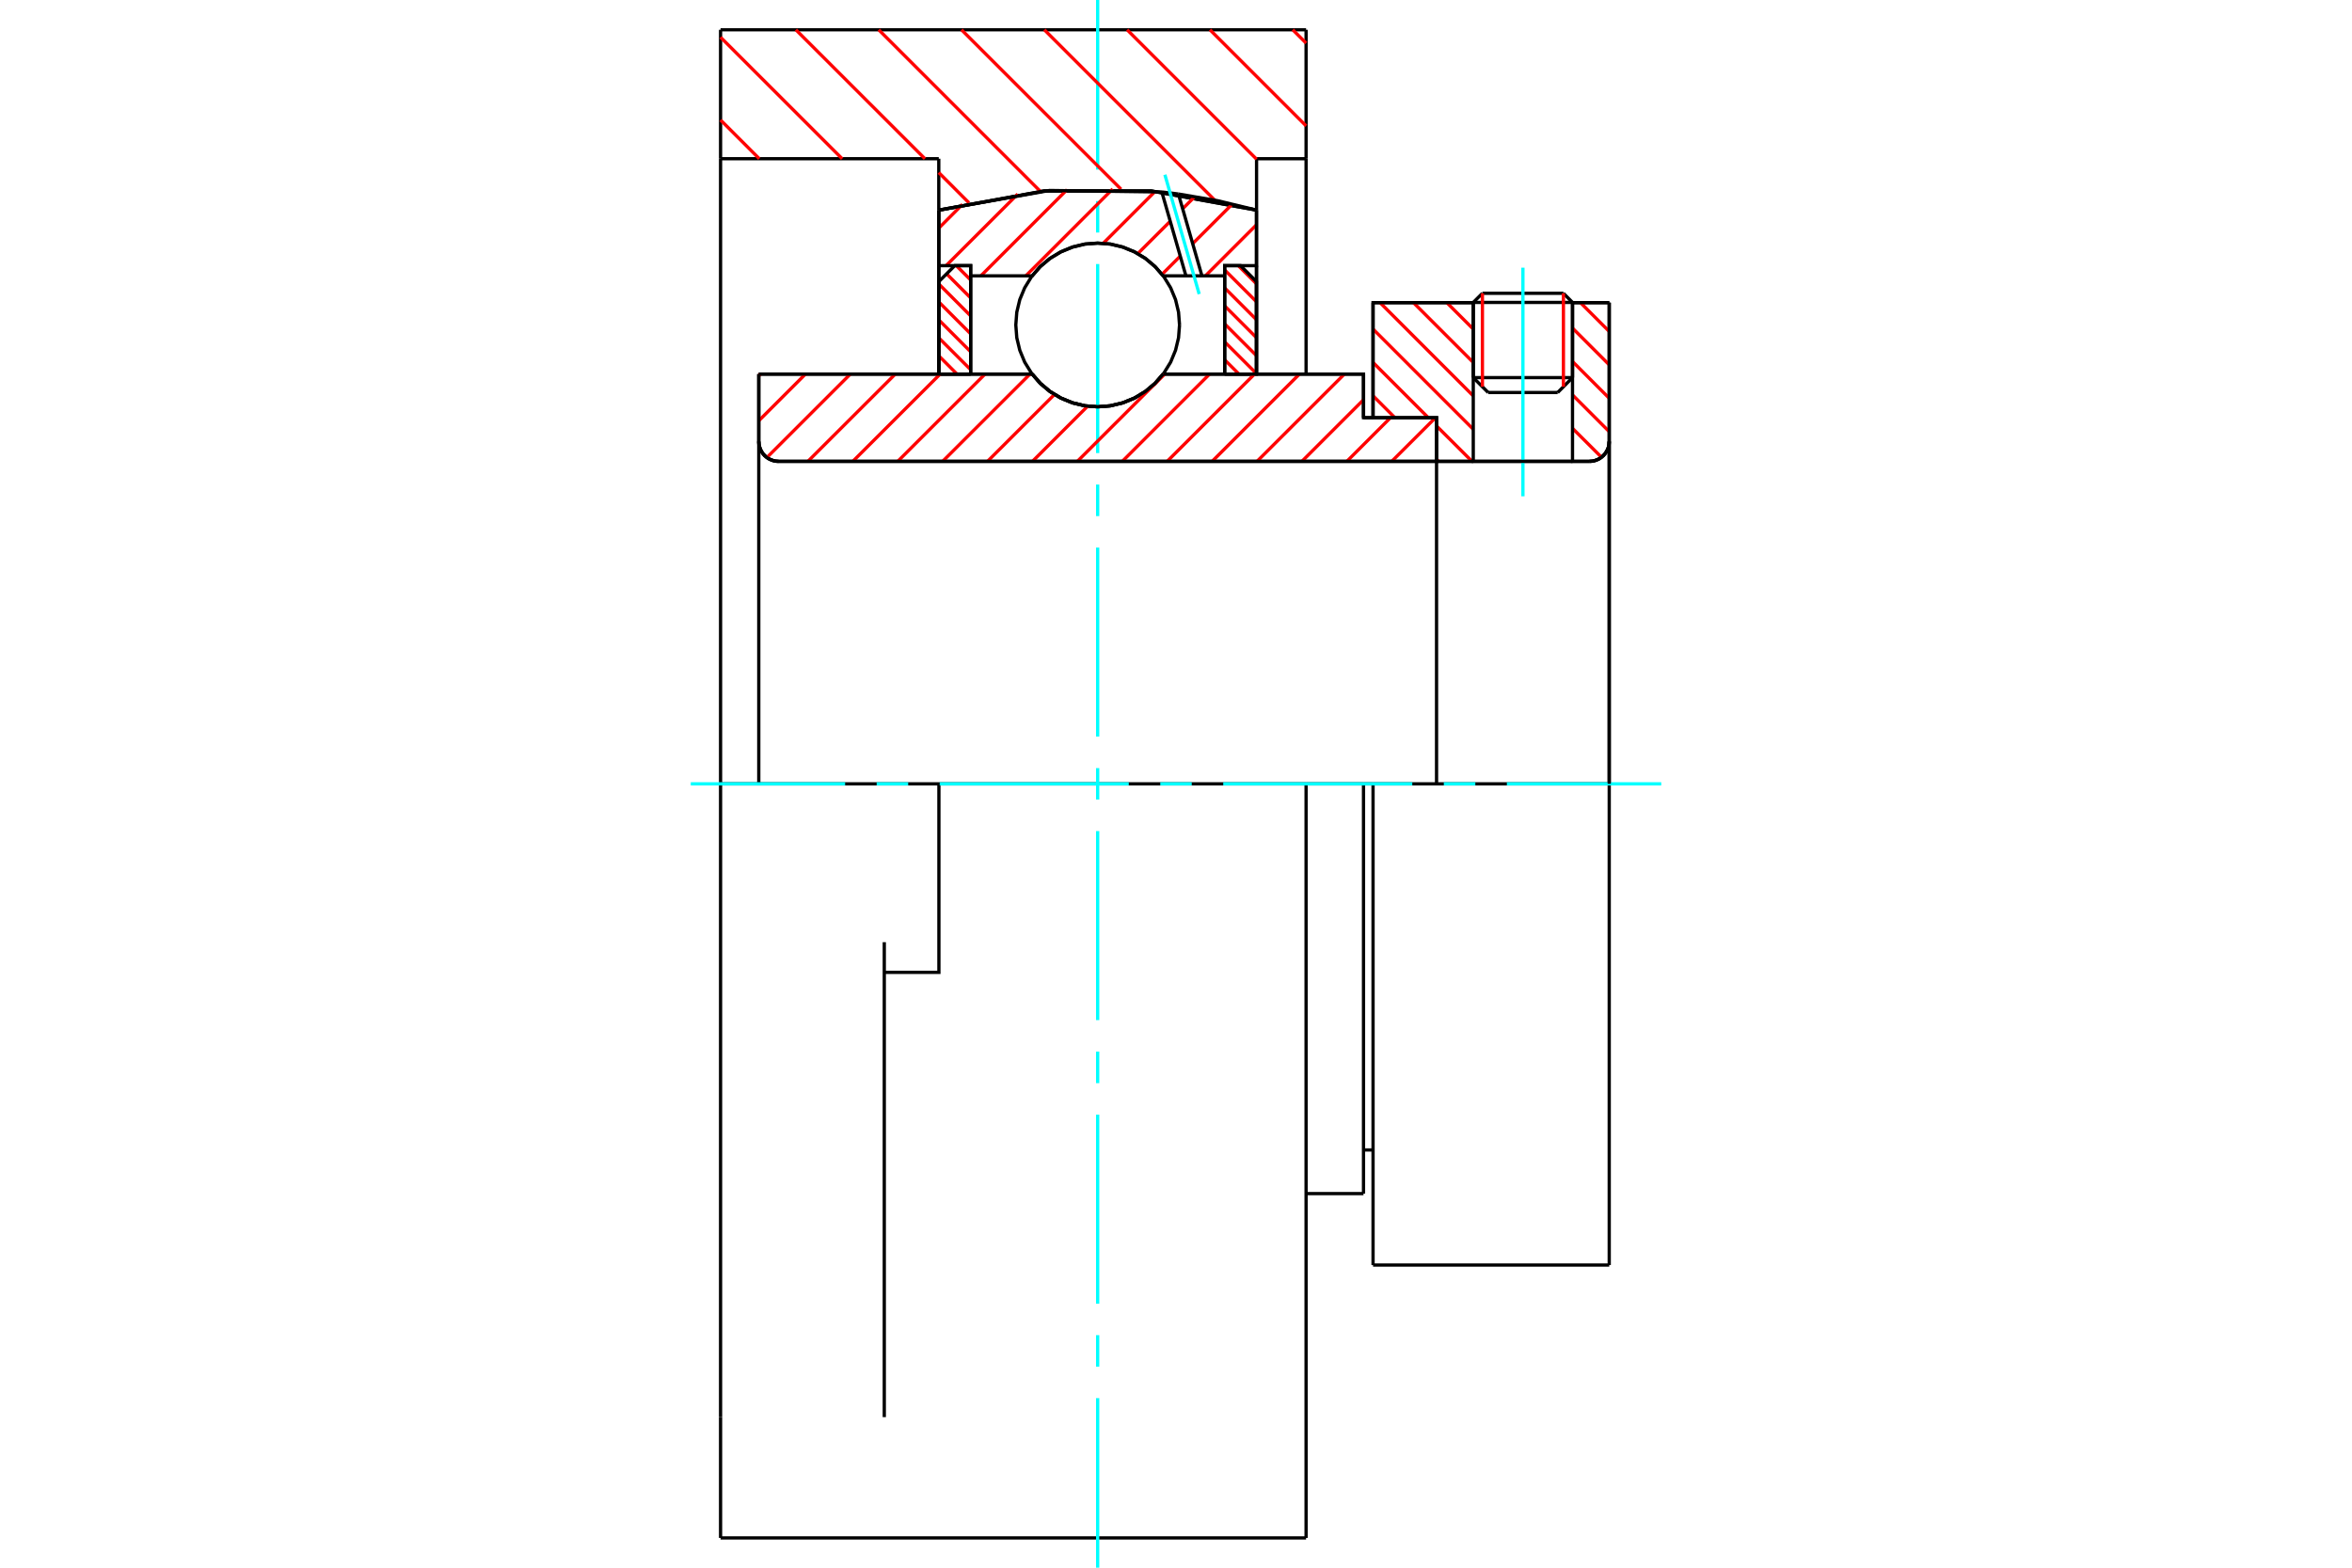 <?xml version="1.0" standalone="no"?>
<!DOCTYPE svg PUBLIC "-//W3C//DTD SVG 1.1//EN"
	"http://www.w3.org/Graphics/SVG/1.1/DTD/svg11.dtd">
<svg xmlns="http://www.w3.org/2000/svg" height="100%" width="100%" viewBox="0 0 36000 24000">
	<rect x="-1800" y="-1200" width="39600" height="26400" style="fill:#FFF"/>
	<g style="fill:none; fill-rule:evenodd" transform="matrix(1 0 0 1 0 0)">
		<g style="fill:none; stroke:#000; stroke-width:50; shape-rendering:geometricPrecision">
			<line x1="21016" y1="12000" x2="20870" y2="12000"/>
			<line x1="20870" y1="6395" x2="21016" y2="6395"/>
			<line x1="20870" y1="18273" x2="20870" y2="12000"/>
			<line x1="20870" y1="5727" x2="20870" y2="6395"/>
			<line x1="20870" y1="12000" x2="19991" y2="12000"/>
			<line x1="11614" y1="5727" x2="15799" y2="5727"/>
			<line x1="17804" y1="5727" x2="20870" y2="5727"/>
			<polyline points="15799,5727 15926,5872 16075,5996 16241,6096 16420,6168 16608,6213 16801,6228 16994,6213 17182,6168 17361,6096 17527,5996 17676,5872 17804,5727"/>
			<polyline points="11614,6759 11617,6807 11629,6853 11647,6897 11672,6938 11703,6974 11739,7005 11780,7030 11824,7048 11870,7060 11918,7063"/>
			<line x1="11614" y1="6759" x2="11614" y2="12000"/>
			<line x1="11614" y1="6759" x2="11614" y2="5727"/>
			<line x1="24069" y1="5781" x2="24069" y2="4633"/>
			<line x1="23842" y1="6009" x2="24069" y2="5781"/>
			<line x1="22550" y1="5781" x2="22778" y2="6009"/>
			<line x1="22550" y1="4633" x2="22550" y2="5781"/>
			<line x1="22550" y1="4633" x2="21016" y2="4633"/>
			<line x1="21016" y1="6395" x2="21016" y2="4633"/>
			<line x1="24328" y1="7063" x2="11918" y2="7063"/>
			<polyline points="24328,7063 24375,7060 24422,7048 24466,7030 24506,7005 24542,6974 24573,6938 24598,6897 24617,6853 24628,6807 24631,6759"/>
			<line x1="24631" y1="4633" x2="24631" y2="6759"/>
			<line x1="24631" y1="4633" x2="24069" y2="4633"/>
			<polyline points="24631,19367 24631,12000 21016,12000"/>
			<line x1="21016" y1="19367" x2="21016" y2="12000"/>
			<line x1="24631" y1="6759" x2="24631" y2="12000"/>
			<line x1="22550" y1="5781" x2="24069" y2="5781"/>
			<line x1="24069" y1="4630" x2="22550" y2="4630"/>
			<line x1="22690" y1="4490" x2="23930" y2="4490"/>
			<line x1="23842" y1="6009" x2="22778" y2="6009"/>
			<line x1="20870" y1="17605" x2="21016" y2="17605"/>
			<line x1="19991" y1="18273" x2="20870" y2="18273"/>
			<polyline points="11614,6759 11617,6807 11629,6853 11647,6897 11672,6938 11703,6974 11739,7005 11780,7030 11824,7048 11870,7060 11918,7063"/>
			<line x1="21016" y1="19367" x2="24631" y2="19367"/>
			<polyline points="24328,7063 24375,7060 24422,7048 24466,7030 24506,7005 24542,6974 24573,6938 24598,6897 24617,6853 24628,6807 24631,6759"/>
			<line x1="22550" y1="4630" x2="22550" y2="4633"/>
			<line x1="24069" y1="4633" x2="24069" y2="4630"/>
			<line x1="22690" y1="4490" x2="22550" y2="4630"/>
			<line x1="24069" y1="4630" x2="23930" y2="4490"/>
			<line x1="14371" y1="12000" x2="11029" y2="12000"/>
			<line x1="19991" y1="12000" x2="14371" y2="12000"/>
			<line x1="14369" y1="2430" x2="11029" y2="2430"/>
			<line x1="14369" y1="3217" x2="14369" y2="2430"/>
			<polyline points="19233,3217 17621,2923 15982,2923 14369,3217"/>
			<line x1="19233" y1="2430" x2="19233" y2="3217"/>
			<line x1="19991" y1="2430" x2="19233" y2="2430"/>
			<line x1="19991" y1="456" x2="19991" y2="2430"/>
			<line x1="11029" y1="456" x2="19991" y2="456"/>
			<line x1="11029" y1="2430" x2="11029" y2="456"/>
			<line x1="19991" y1="12000" x2="19991" y2="23544"/>
			<line x1="19991" y1="2430" x2="19991" y2="5727"/>
			<line x1="19233" y1="3217" x2="19233" y2="5727"/>
			<line x1="11029" y1="23544" x2="11029" y2="21695"/>
			<line x1="14369" y1="5727" x2="14369" y2="3217"/>
			<line x1="11029" y1="12000" x2="11029" y2="2430"/>
			<polyline points="11029,21695 11029,14424 11029,12000"/>
			<line x1="13535" y1="21695" x2="13535" y2="14424"/>
			<polyline points="13535,14886 14371,14886 14371,12000"/>
			<line x1="11029" y1="23544" x2="19991" y2="23544"/>
		</g>
		<g style="fill:none; stroke:#0FF; stroke-width:50; shape-rendering:geometricPrecision">
			<line x1="23310" y1="7598" x2="23310" y2="4098"/>
			<line x1="16801" y1="24000" x2="16801" y2="21404"/>
			<line x1="16801" y1="20922" x2="16801" y2="20440"/>
			<line x1="16801" y1="19958" x2="16801" y2="17064"/>
			<line x1="16801" y1="16582" x2="16801" y2="16099"/>
			<line x1="16801" y1="15617" x2="16801" y2="12723"/>
			<line x1="16801" y1="12241" x2="16801" y2="11759"/>
			<line x1="16801" y1="11277" x2="16801" y2="8383"/>
			<line x1="16801" y1="7901" x2="16801" y2="7418"/>
			<line x1="16801" y1="6936" x2="16801" y2="4042"/>
			<line x1="16801" y1="3560" x2="16801" y2="3078"/>
			<line x1="16801" y1="2596" x2="16801" y2="0"/>
			<line x1="10573" y1="12000" x2="12936" y2="12000"/>
			<line x1="13418" y1="12000" x2="13901" y2="12000"/>
			<line x1="14383" y1="12000" x2="17277" y2="12000"/>
			<line x1="17759" y1="12000" x2="18241" y2="12000"/>
			<line x1="18723" y1="12000" x2="21617" y2="12000"/>
			<line x1="22099" y1="12000" x2="22582" y2="12000"/>
			<line x1="23064" y1="12000" x2="25427" y2="12000"/>
		</g>
		<g style="fill:none; stroke:#F00; stroke-width:50; shape-rendering:geometricPrecision">
			<line x1="19787" y1="456" x2="19991" y2="660"/>
			<line x1="18520" y1="456" x2="19991" y2="1927"/>
			<line x1="17252" y1="456" x2="19233" y2="2437"/>
			<line x1="15985" y1="456" x2="18596" y2="3067"/>
			<line x1="14717" y1="456" x2="17159" y2="2897"/>
			<line x1="13450" y1="456" x2="15925" y2="2931"/>
			<line x1="12182" y1="456" x2="14157" y2="2430"/>
			<line x1="14369" y1="2642" x2="14831" y2="3105"/>
			<line x1="11029" y1="570" x2="12890" y2="2430"/>
			<line x1="11029" y1="1837" x2="11622" y2="2430"/>
		</g>
		<g style="fill:none; stroke:#000; stroke-width:50; shape-rendering:geometricPrecision">
			<polyline points="19233,3217 17621,2923 15982,2923 14369,3217"/>
		</g>
		<g style="fill:none; stroke:#F00; stroke-width:50; shape-rendering:geometricPrecision">
			<line x1="23930" y1="4490" x2="23930" y2="5921"/>
			<line x1="22690" y1="5921" x2="22690" y2="4490"/>
			<line x1="14371" y1="5724" x2="14373" y2="5727"/>
			<line x1="14371" y1="5449" x2="14648" y2="5727"/>
			<line x1="14371" y1="5174" x2="14857" y2="5660"/>
			<line x1="14371" y1="4899" x2="14857" y2="5385"/>
			<line x1="14371" y1="4624" x2="14857" y2="5111"/>
			<line x1="14371" y1="4349" x2="14857" y2="4836"/>
			<line x1="14489" y1="4192" x2="14857" y2="4561"/>
			<line x1="14638" y1="4067" x2="14857" y2="4286"/>
		</g>
		<g style="fill:none; stroke:#000; stroke-width:50; shape-rendering:geometricPrecision">
			<polyline points="14857,5727 14857,4067 14614,4067 14371,4310 14371,5727 14857,5727"/>
		</g>
		<g style="fill:none; stroke:#F00; stroke-width:50; shape-rendering:geometricPrecision">
			<line x1="18954" y1="4067" x2="19231" y2="4344"/>
			<line x1="18745" y1="4133" x2="19231" y2="4619"/>
			<line x1="18745" y1="4408" x2="19231" y2="4894"/>
			<line x1="18745" y1="4683" x2="19231" y2="5169"/>
			<line x1="18745" y1="4958" x2="19231" y2="5444"/>
			<line x1="18745" y1="5233" x2="19231" y2="5719"/>
			<line x1="18745" y1="5508" x2="18964" y2="5727"/>
		</g>
		<g style="fill:none; stroke:#000; stroke-width:50; shape-rendering:geometricPrecision">
			<polyline points="18745,5727 18745,4067 18988,4067 19231,4310 19231,5727 18745,5727"/>
			<polyline points="18054,4975 18039,4779 17993,4587 17918,4406 17815,4238 17687,4089 17538,3961 17370,3858 17188,3783 16997,3737 16801,3722 16605,3737 16414,3783 16232,3858 16064,3961 15915,4089 15787,4238 15684,4406 15609,4587 15563,4779 15548,4975 15563,5171 15609,5362 15684,5544 15787,5711 15915,5861 16064,5989 16232,6091 16414,6167 16605,6212 16801,6228 16997,6212 17188,6167 17370,6091 17538,5989 17687,5861 17815,5711 17918,5544 17993,5362 18039,5171 18054,4975"/>
		</g>
		<g style="fill:none; stroke:#F00; stroke-width:50; shape-rendering:geometricPrecision">
			<line x1="24190" y1="4633" x2="24631" y2="5074"/>
			<line x1="24069" y1="5023" x2="24631" y2="5585"/>
			<line x1="24069" y1="5534" x2="24631" y2="6097"/>
			<line x1="24069" y1="6046" x2="24631" y2="6608"/>
			<line x1="22145" y1="4633" x2="22550" y2="5038"/>
			<line x1="24069" y1="6557" x2="24513" y2="7000"/>
			<line x1="21634" y1="4633" x2="22550" y2="5549"/>
			<line x1="21123" y1="4633" x2="22550" y2="6061"/>
			<line x1="21016" y1="5038" x2="22550" y2="6572"/>
			<line x1="21016" y1="5549" x2="21862" y2="6395"/>
			<line x1="21988" y1="6521" x2="22531" y2="7063"/>
			<line x1="21016" y1="6060" x2="21351" y2="6395"/>
			<line x1="21988" y1="7032" x2="22019" y2="7063"/>
		</g>
		<g style="fill:none; stroke:#000; stroke-width:50; shape-rendering:geometricPrecision">
			<line x1="24631" y1="12000" x2="24631" y2="4633"/>
			<polyline points="24328,7063 24375,7060 24422,7048 24466,7030 24506,7005 24542,6974 24573,6938 24598,6897 24617,6853 24628,6807 24631,6759"/>
			<polyline points="24328,7063 24069,7063 24069,4633"/>
			<polyline points="24069,7063 22550,7063 22550,4633"/>
			<polyline points="22550,7063 21988,7063 21988,12000"/>
			<polyline points="21988,7063 21988,6395 21016,6395 21016,4633 22550,4633"/>
			<line x1="24069" y1="4633" x2="24631" y2="4633"/>
		</g>
		<g style="fill:none; stroke:#F00; stroke-width:50; shape-rendering:geometricPrecision">
			<line x1="19231" y1="3442" x2="18450" y2="4223"/>
			<line x1="18860" y1="3126" x2="18255" y2="3730"/>
			<line x1="18065" y1="3921" x2="17786" y2="4200"/>
			<line x1="18286" y1="3012" x2="18102" y2="3196"/>
			<line x1="17912" y1="3387" x2="17415" y2="3883"/>
			<line x1="17680" y1="2931" x2="16886" y2="3725"/>
			<line x1="17031" y1="2893" x2="15701" y2="4223"/>
			<line x1="16333" y1="2903" x2="15013" y2="4223"/>
			<line x1="15578" y1="2971" x2="14481" y2="4067"/>
			<line x1="14733" y1="3128" x2="14371" y2="3491"/>
		</g>
		<g style="fill:none; stroke:#000; stroke-width:50; shape-rendering:geometricPrecision">
			<polyline points="14371,5727 14371,4067 14371,3216"/>
			<polyline points="17783,2939 16064,2916 14371,3216"/>
			<polyline points="18037,2970 17910,2954 17783,2939"/>
			<polyline points="19231,3216 18638,3073 18037,2970"/>
			<polyline points="19231,3216 19231,4067 18745,4067 18745,4223 18745,5727"/>
			<polyline points="18745,4223 18397,4223 18152,4223 17804,4223 17676,4077 17527,3953 17361,3854 17182,3781 16994,3736 16801,3722 16608,3736 16420,3781 16241,3854 16075,3953 15926,4077 15799,4223 14857,4223 14857,5727"/>
			<polyline points="14857,4223 14857,4067 14371,4067"/>
			<line x1="19231" y1="4067" x2="19231" y2="5727"/>
		</g>
		<g style="fill:none; stroke:#0FF; stroke-width:50; shape-rendering:geometricPrecision">
			<line x1="18355" y1="4502" x2="17830" y2="2675"/>
		</g>
		<g style="fill:none; stroke:#000; stroke-width:50; shape-rendering:geometricPrecision">
			<line x1="18152" y1="4223" x2="17783" y2="2939"/>
			<line x1="18397" y1="4223" x2="18037" y2="2970"/>
		</g>
		<g style="fill:none; stroke:#F00; stroke-width:50; shape-rendering:geometricPrecision">
			<line x1="21971" y1="6395" x2="21302" y2="7063"/>
			<line x1="21283" y1="6395" x2="20615" y2="7063"/>
			<line x1="20870" y1="6120" x2="19927" y2="7063"/>
			<line x1="20577" y1="5727" x2="19240" y2="7063"/>
			<line x1="19889" y1="5727" x2="18553" y2="7063"/>
			<line x1="19202" y1="5727" x2="17865" y2="7063"/>
			<line x1="18514" y1="5727" x2="17178" y2="7063"/>
			<line x1="17827" y1="5727" x2="16490" y2="7063"/>
			<line x1="16648" y1="6218" x2="15803" y2="7063"/>
			<line x1="16140" y1="6039" x2="15115" y2="7063"/>
			<line x1="15765" y1="5727" x2="14428" y2="7063"/>
			<line x1="15077" y1="5727" x2="13741" y2="7063"/>
			<line x1="14390" y1="5727" x2="13053" y2="7063"/>
			<line x1="13703" y1="5727" x2="12366" y2="7063"/>
			<line x1="13015" y1="5727" x2="11738" y2="7004"/>
			<line x1="12328" y1="5727" x2="11614" y2="6441"/>
			<line x1="11640" y1="5727" x2="11614" y2="5753"/>
		</g>
		<g style="fill:none; stroke:#000; stroke-width:50; shape-rendering:geometricPrecision">
			<polyline points="11614,5727 11614,6759 11617,6807 11629,6853 11647,6897 11672,6938 11703,6974 11739,7005 11780,7030 11824,7048 11870,7060 11918,7063 21988,7063 21988,6395 20870,6395 20870,5727 17804,5727"/>
			<polyline points="15799,5727 15926,5872 16075,5996 16241,6096 16420,6168 16608,6213 16801,6228 16994,6213 17182,6168 17361,6096 17527,5996 17676,5872 17804,5727"/>
			<polyline points="15799,5727 12100,5727 11614,5727"/>
		</g>
	</g>
</svg>
